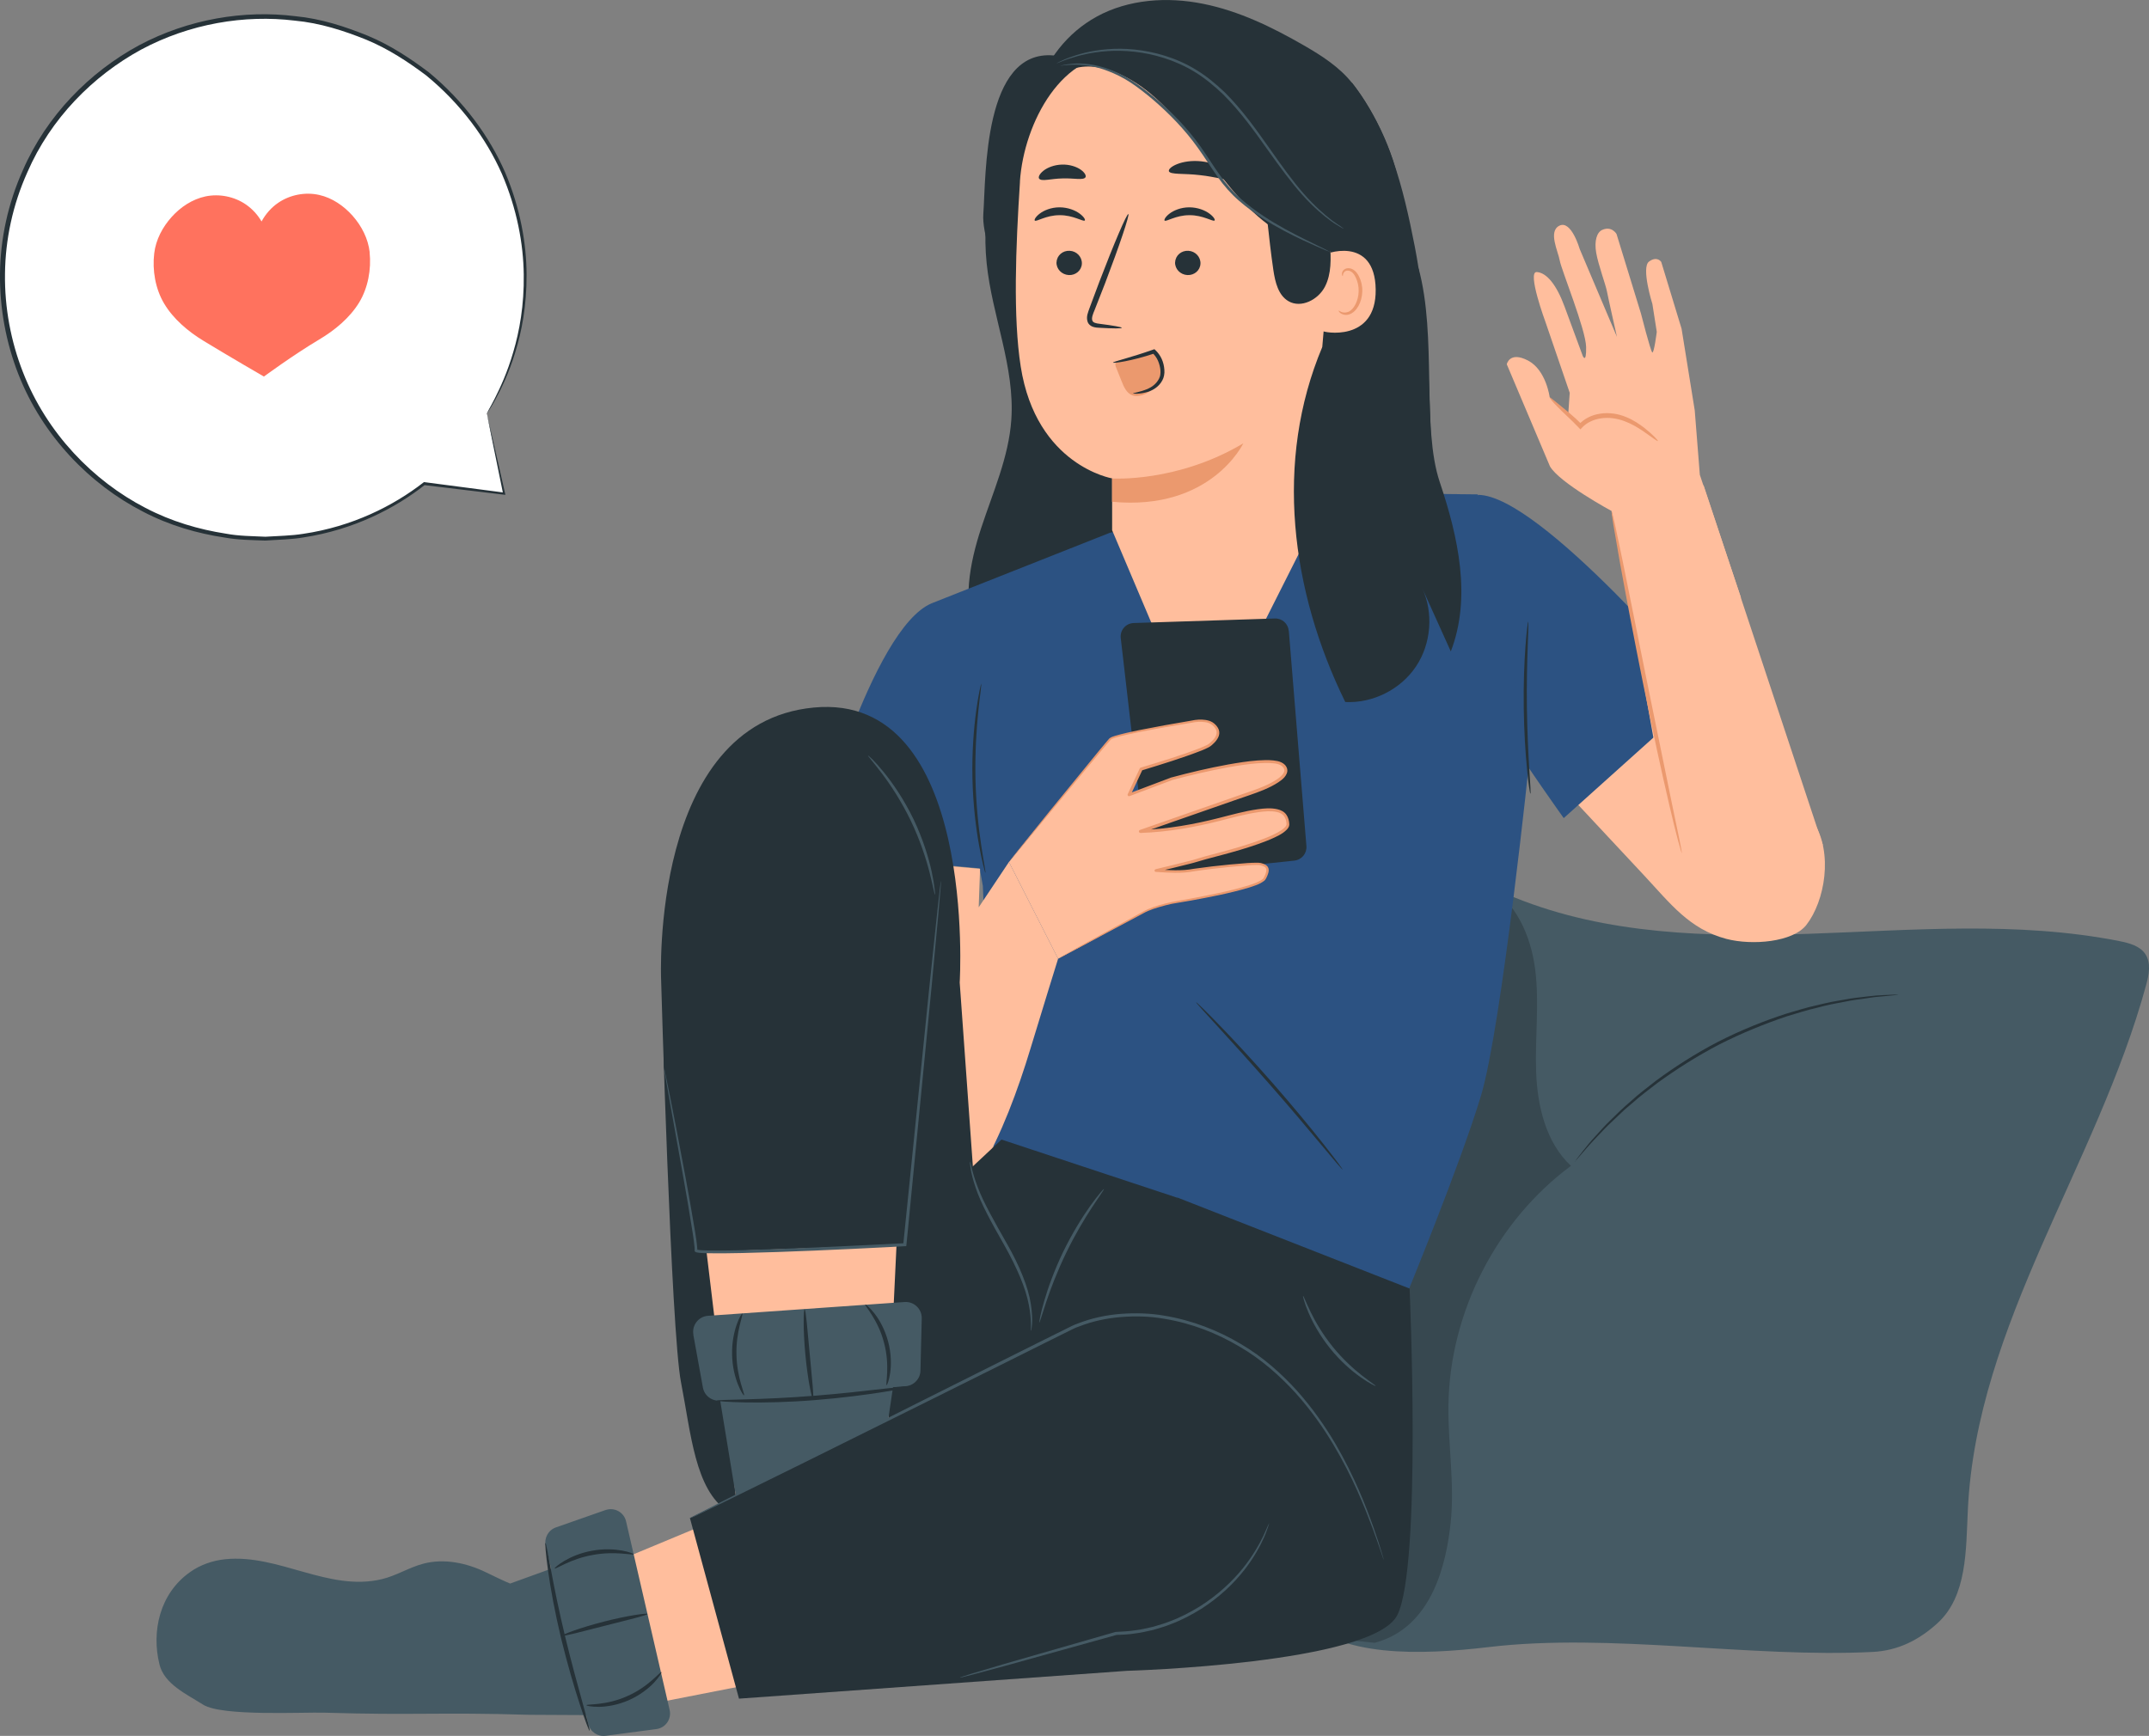 <svg width="151" height="122" viewBox="0 0 151 122" fill="none" xmlns="http://www.w3.org/2000/svg">
<rect x="0" y="0" width="151" height="122" fill="#808080" stroke="none"/>
<g clip-path="url(#clip0_368_4382)">
<path d="M34.206 29.071H34.2C36.252 25.731 37.258 21.696 36.795 17.489C35.682 7.416 26.606 0.147 16.517 1.258C6.428 2.369 -0.848 11.437 0.265 21.517C1.377 31.597 10.453 38.866 20.542 37.755C24.051 37.372 27.215 36.016 29.81 33.998L35.424 34.7L34.213 29.071H34.206Z" fill="white"/>
<path d="M34.206 29.071C34.206 29.071 34.239 29.183 34.292 29.421C34.352 29.679 34.431 30.03 34.537 30.486C34.756 31.459 35.08 32.867 35.49 34.68L35.51 34.779L35.404 34.766C33.849 34.581 31.955 34.349 29.791 34.091L29.863 34.071C27.738 35.745 24.832 37.233 21.337 37.769C20.469 37.921 19.556 37.927 18.636 37.993C17.709 37.954 16.762 37.954 15.802 37.782C13.889 37.497 11.916 36.935 10.056 35.963C6.342 34.058 2.992 30.665 1.278 26.266C0.43 24.084 -0.027 21.683 -0 19.229C0.026 16.782 0.563 14.288 1.602 11.973C3.27 8.124 6.302 5.061 9.758 3.189C13.24 1.331 17.172 0.689 20.761 1.139C22.568 1.311 24.269 1.873 25.852 2.515C27.44 3.176 28.837 4.109 30.122 5.074C32.611 7.125 34.405 9.618 35.497 12.125C36.563 14.645 36.993 17.132 37 19.295C37.013 21.464 36.656 23.323 36.199 24.778C35.755 26.24 35.219 27.311 34.842 28.019C34.65 28.376 34.491 28.641 34.378 28.813C34.266 28.991 34.206 29.077 34.2 29.077L34.206 29.071C34.206 29.071 34.206 29.071 34.2 29.077C34.2 29.077 34.246 28.978 34.345 28.793C34.444 28.614 34.597 28.343 34.776 27.986C35.133 27.272 35.643 26.2 36.066 24.738C36.497 23.29 36.834 21.445 36.801 19.295C36.775 17.152 36.331 14.698 35.265 12.218C34.173 9.751 32.392 7.303 29.936 5.293C28.672 4.347 27.295 3.434 25.726 2.786C24.163 2.158 22.495 1.615 20.714 1.45C17.192 1.02 13.333 1.655 9.917 3.487C6.527 5.332 3.555 8.335 1.92 12.112C0.9 14.381 0.377 16.821 0.351 19.229C0.318 21.636 0.768 23.998 1.609 26.147C3.29 30.466 6.567 33.807 10.215 35.692C12.042 36.651 13.982 37.213 15.862 37.504C16.802 37.682 17.742 37.676 18.649 37.722C19.556 37.663 20.456 37.656 21.31 37.517C24.759 37.008 27.639 35.553 29.751 33.912L29.784 33.886H29.824C31.988 34.17 33.882 34.422 35.431 34.62L35.352 34.706C34.987 32.907 34.696 31.512 34.504 30.546C34.411 30.076 34.339 29.712 34.286 29.448C34.239 29.197 34.213 29.064 34.213 29.064L34.206 29.071Z" fill="#263238"/>
<path d="M25.977 17.734C25.872 16.782 25.415 15.889 24.779 15.168C24.157 14.467 23.343 13.904 22.422 13.699C21.449 13.481 20.383 13.686 19.556 14.248C19.066 14.579 18.662 15.042 18.378 15.565C18.106 15.095 17.735 14.691 17.292 14.381C16.471 13.812 15.412 13.6 14.432 13.805C13.512 14.004 12.691 14.546 12.062 15.247C11.42 15.961 10.95 16.848 10.837 17.8C10.692 18.991 10.917 20.3 11.532 21.332C12.181 22.424 13.234 23.31 14.319 23.965C16.14 25.076 18.543 26.465 18.543 26.465C18.543 26.465 20.589 24.957 22.422 23.865C23.515 23.217 24.574 22.344 25.236 21.259C25.858 20.234 26.097 18.925 25.971 17.734H25.977Z" fill="#FF725E"/>
</g>
<g clip-path="url(#clip1_368_4382)">
<path d="M102.722 63.261C97.421 69.44 96.857 76.115 94.742 82.369C91.288 92.579 89.419 102.988 91.362 113.592C94.104 116.505 99.798 116.328 104.609 115.758C113.147 114.743 122.997 116.533 131.581 116.1C133.353 116.009 134.818 115.279 136.135 114.082C138.232 112.172 138.135 108.934 138.272 106.101C138.882 93.075 147.364 81.822 150.795 69.24C150.994 68.516 151.16 67.684 150.744 67.057C150.362 66.476 149.615 66.282 148.937 66.145C141.749 64.72 134.339 65.381 127.015 65.632C120.056 65.871 112.874 65.689 106.444 63.084C105.566 62.73 104.603 62.616 103.68 62.822C103.269 62.913 102.905 63.05 102.722 63.261Z" fill="#455A64"/>
<path d="M110.662 81.639C110.662 81.639 110.708 81.559 110.816 81.417C110.941 81.257 111.095 81.058 111.289 80.813C111.494 80.55 111.751 80.231 112.076 79.883C112.395 79.536 112.748 79.12 113.181 78.709C113.398 78.498 113.62 78.282 113.854 78.054C114.088 77.826 114.35 77.609 114.612 77.375C115.131 76.896 115.729 76.446 116.356 75.956C117.627 75.015 119.098 74.063 120.717 73.219C122.347 72.387 123.971 71.743 125.476 71.253C126.234 71.03 126.952 70.802 127.642 70.654C127.984 70.574 128.315 70.489 128.634 70.426C128.953 70.369 129.261 70.312 129.557 70.261C130.144 70.141 130.686 70.101 131.159 70.038C131.632 69.976 132.037 69.947 132.373 69.936C132.686 69.919 132.943 69.907 133.142 69.902C133.319 69.902 133.41 69.902 133.41 69.902C133.41 69.907 133.319 69.924 133.142 69.942C132.943 69.959 132.692 69.987 132.379 70.016C132.048 70.044 131.638 70.078 131.17 70.158C130.703 70.227 130.167 70.284 129.586 70.409C129.295 70.466 128.987 70.523 128.668 70.586C128.349 70.648 128.024 70.74 127.682 70.825C126.998 70.979 126.285 71.207 125.533 71.435C124.04 71.937 122.432 72.581 120.814 73.402C119.201 74.24 117.747 75.18 116.47 76.104C115.849 76.583 115.245 77.033 114.726 77.501C114.464 77.729 114.196 77.939 113.962 78.168C113.729 78.39 113.501 78.606 113.284 78.812C112.845 79.211 112.486 79.615 112.155 79.958C111.825 80.294 111.557 80.602 111.34 80.858C111.135 81.098 110.964 81.286 110.833 81.44C110.713 81.571 110.651 81.639 110.645 81.634L110.662 81.639Z" fill="#263238"/>
<g opacity="0.2">
<path d="M96.601 115.456C100.676 114.373 101.634 109.795 101.93 107.03C102.226 104.265 101.73 101.478 101.776 98.696C101.884 92.191 105.162 85.812 110.383 81.936C108.627 80.3 108.029 77.757 107.938 75.363C107.846 72.963 108.171 70.552 107.875 68.169C107.579 65.786 106.507 63.317 104.398 62.177L95.626 91.809L98.117 105.388L94.874 115.279L96.606 115.461L96.601 115.456Z" fill="black"/>
</g>
<path d="M104.404 49.613L115.53 61.533C117.365 63.5 118.699 65.295 121.298 65.985C123.122 66.464 125.983 66.213 126.924 65.005C128.218 63.346 128.833 59.948 127.42 57.753C126.001 55.564 116.043 45.81 116.043 45.81L104.404 49.607" fill="#FFBE9D"/>
<path d="M100.511 29.866C100.363 25.659 100.209 21.434 99.405 17.301C98.601 13.168 97.592 9.144 95.005 5.826L70.814 7.12C69.88 10.848 68.939 14.668 69.327 18.493C69.703 22.204 71.322 25.79 71.06 29.512C70.877 32.14 69.766 34.597 68.945 37.105C68.124 39.608 67.6 42.39 68.574 44.841C68.82 45.457 69.179 46.061 69.731 46.42C70.415 46.865 71.276 46.882 72.091 46.882C81.764 46.894 91.431 46.671 101.092 46.215C100.898 40.765 100.705 35.316 100.505 29.866H100.511Z" fill="#263238"/>
<path d="M119.81 48.575C119.81 48.575 108.251 34.78 103.857 34.78C103.857 34.78 101.075 39.671 100.984 42.339C100.893 45.007 109.876 57.497 109.876 57.497L119.81 48.575Z" fill="#2C5282"/>
<path d="M91.938 34.62L103.828 34.745L107.499 53.062C107.499 53.062 105.527 72.153 104.056 77.027C102.585 81.901 98.801 91.085 98.801 91.085L69.937 83.406L69.059 62.257L65.474 42.396L77.99 37.442L91.938 34.62Z" fill="#2C5282"/>
<path d="M57.152 59.948C57.152 59.213 61.244 44.14 65.474 42.396L68.74 47.441L70.233 61.157L57.152 59.948Z" fill="#2C5282"/>
<path d="M107.385 43.684C107.385 43.684 107.402 43.855 107.39 44.163C107.379 44.516 107.362 44.95 107.345 45.457C107.305 46.551 107.265 48.062 107.288 49.733C107.311 51.403 107.385 52.913 107.453 54.008C107.487 54.515 107.51 54.949 107.533 55.302C107.55 55.61 107.556 55.781 107.533 55.781C107.516 55.781 107.487 55.616 107.442 55.313C107.396 55.011 107.345 54.567 107.294 54.019C107.185 52.925 107.088 51.414 107.066 49.738C107.043 48.062 107.105 46.546 107.185 45.451C107.225 44.904 107.265 44.459 107.305 44.157C107.339 43.855 107.368 43.684 107.385 43.684Z" fill="#263238"/>
<path d="M68.951 48.051C68.951 48.051 68.951 48.239 68.905 48.575C68.859 48.912 68.802 49.396 68.74 49.995C68.614 51.198 68.506 52.862 68.54 54.704C68.58 56.545 68.762 58.204 68.945 59.401C69.036 60 69.11 60.484 69.173 60.815C69.23 61.145 69.253 61.334 69.241 61.339C69.224 61.339 69.173 61.163 69.093 60.832C69.007 60.501 68.905 60.022 68.797 59.424C68.58 58.232 68.369 56.562 68.329 54.704C68.289 52.851 68.426 51.175 68.591 49.972C68.671 49.373 68.757 48.889 68.825 48.553C68.894 48.222 68.939 48.04 68.956 48.04L68.951 48.051Z" fill="#263238"/>
<path d="M94.344 82.209C94.344 82.209 94.184 82.055 93.927 81.753C93.648 81.417 93.283 80.989 92.85 80.471C91.944 79.382 90.684 77.888 89.259 76.263C87.834 74.639 86.523 73.191 85.566 72.148C85.11 71.646 84.728 71.23 84.437 70.91C84.175 70.614 84.032 70.449 84.044 70.437C84.055 70.426 84.215 70.574 84.5 70.853C84.785 71.127 85.189 71.538 85.68 72.045C86.666 73.065 88 74.496 89.424 76.121C90.85 77.751 92.092 79.262 92.97 80.374C93.409 80.932 93.756 81.383 93.996 81.702C94.23 82.021 94.355 82.198 94.344 82.209Z" fill="#263238"/>
<path d="M96.823 16.281C96.971 21.457 94.771 26.662 90.958 30.162C90.086 27.631 89.208 25.1 88.336 22.563" fill="#263238"/>
<path d="M77.056 1.169C79.307 -0.063 82.026 -0.239 84.54 0.268C87.053 0.77 89.396 1.91 91.619 3.192C92.867 3.911 94.104 4.703 95.004 5.832C96.64 7.89 98.253 11.264 98.413 13.887C98.538 16.007 97.729 21.315 96.834 23.242C96.013 25.009 92.166 26.354 90.262 26.793L72.832 6.516C73.448 4.264 75.009 2.286 77.061 1.169H77.056Z" fill="#263238"/>
<path d="M74.052 3.899L78.23 3.152C75.944 8.591 75.329 21.035 74.018 26.787C72.479 24.553 68.899 17.746 69.093 15.038C69.287 12.33 69.087 3.437 74.052 3.899Z" fill="#263238"/>
<path d="M71.664 12.769C71.937 8.597 74.713 3.477 78.874 3.928L88.495 6.385C91.585 7.171 93.642 9.777 93.865 12.957C93.876 13.117 93.893 12.923 93.888 13.043L91.739 37.966L84.517 52.303L78.144 37.265C78.144 35.23 78.144 33.617 78.144 33.622C78.144 33.622 72.815 32.727 71.721 25.761C71.179 22.301 71.367 17.404 71.669 12.769H71.664Z" fill="#FFBE9D"/>
<path d="M74.234 18.43C74.217 18.903 74.599 19.302 75.095 19.331C75.585 19.359 76.001 19 76.018 18.527C76.035 18.054 75.653 17.649 75.163 17.626C74.673 17.598 74.257 17.957 74.24 18.43H74.234Z" fill="#263238"/>
<path d="M72.707 15.5C72.815 15.614 73.493 15.118 74.457 15.124C75.414 15.112 76.121 15.608 76.224 15.494C76.275 15.443 76.161 15.232 75.859 15.01C75.557 14.787 75.044 14.571 74.445 14.571C73.847 14.571 73.345 14.793 73.054 15.015C72.758 15.243 72.655 15.454 72.712 15.506L72.707 15.5Z" fill="#263238"/>
<path d="M82.567 18.43C82.55 18.903 82.932 19.302 83.428 19.331C83.918 19.359 84.334 19 84.352 18.527C84.369 18.054 83.987 17.649 83.496 17.626C83.006 17.598 82.59 17.957 82.573 18.43H82.567Z" fill="#263238"/>
<path d="M81.826 15.5C81.935 15.614 82.613 15.118 83.576 15.124C84.534 15.112 85.241 15.608 85.343 15.494C85.395 15.443 85.281 15.232 84.978 15.01C84.676 14.787 84.163 14.571 83.565 14.571C82.966 14.571 82.465 14.793 82.174 15.015C81.878 15.243 81.781 15.454 81.832 15.506L81.826 15.5Z" fill="#263238"/>
<path d="M78.828 23.042C78.828 22.985 78.236 22.882 77.266 22.757C77.021 22.729 76.788 22.683 76.748 22.512C76.691 22.335 76.793 22.073 76.913 21.788C77.147 21.195 77.386 20.574 77.643 19.924C78.657 17.267 79.387 15.084 79.284 15.044C79.176 15.004 78.27 17.125 77.255 19.781C77.01 20.437 76.776 21.058 76.554 21.657C76.463 21.936 76.298 22.25 76.423 22.62C76.486 22.803 76.668 22.939 76.828 22.979C76.987 23.025 77.124 23.031 77.244 23.036C78.218 23.093 78.823 23.099 78.823 23.036L78.828 23.042Z" fill="#263238"/>
<path d="M87.367 31.148C87.367 31.148 85.104 35.931 78.139 35.264V33.628C78.139 33.628 82.721 33.93 87.367 31.154V31.148Z" fill="#EB996E"/>
<path d="M82.129 12.028C82.22 12.291 83.183 12.171 84.306 12.308C85.435 12.422 86.341 12.758 86.495 12.519C86.563 12.405 86.404 12.16 86.039 11.909C85.674 11.658 85.093 11.413 84.42 11.339C83.742 11.265 83.126 11.367 82.716 11.533C82.3 11.698 82.094 11.903 82.134 12.028H82.129Z" fill="#263238"/>
<path d="M73.02 12.559C73.191 12.775 73.852 12.553 74.645 12.541C75.443 12.507 76.115 12.69 76.269 12.462C76.338 12.353 76.229 12.131 75.939 11.926C75.648 11.72 75.163 11.55 74.616 11.567C74.069 11.584 73.596 11.777 73.317 12C73.037 12.222 72.94 12.45 73.014 12.553L73.02 12.559Z" fill="#263238"/>
<path d="M73.556 6.413C73.984 5.364 75.129 4.737 76.258 4.68C77.386 4.623 78.486 5.051 79.467 5.615C83.611 8.009 85.742 13.796 89.835 16.275C90.844 16.885 92.155 16.327 93.01 17.136C93.865 17.946 94.423 19.234 93.95 20.311C94.503 19.559 95.056 18.789 95.369 17.906C95.683 17.028 95.723 16.002 95.255 15.192C94.902 14.576 94.275 14.109 94.104 13.419C93.95 12.815 94.189 12.182 94.167 11.561C94.138 10.928 93.842 10.341 93.528 9.788C91.927 6.949 89.715 4.384 86.876 2.788C85.018 1.744 82.898 1.134 80.772 1.208C78.646 1.283 76.52 2.064 74.964 3.517C74.046 4.372 73.083 5.256 73.562 6.413" fill="#263238"/>
<path d="M92.913 18.003C92.987 17.803 96.618 16.492 96.663 20.351C96.709 24.102 92.93 23.361 92.918 23.253C92.913 23.145 92.913 18.003 92.913 18.003Z" fill="#FFBE9D"/>
<path d="M94.064 21.822C94.064 21.822 94.132 21.868 94.241 21.919C94.349 21.965 94.531 21.999 94.731 21.919C95.124 21.771 95.455 21.138 95.466 20.46C95.472 20.118 95.398 19.793 95.272 19.525C95.153 19.251 94.976 19.063 94.776 19.029C94.577 18.983 94.44 19.103 94.395 19.211C94.343 19.314 94.372 19.394 94.349 19.399C94.338 19.411 94.269 19.337 94.298 19.183C94.315 19.109 94.355 19.017 94.44 18.949C94.531 18.875 94.662 18.835 94.799 18.852C95.09 18.869 95.352 19.131 95.489 19.428C95.643 19.724 95.734 20.089 95.723 20.471C95.706 21.229 95.324 21.936 94.788 22.102C94.526 22.176 94.303 22.096 94.189 22.01C94.07 21.919 94.053 21.834 94.064 21.828V21.822Z" fill="#EB996E"/>
<path d="M94.4 16.076C94.4 16.076 94.32 16.036 94.172 15.95C94.03 15.859 93.808 15.74 93.545 15.552C93.021 15.175 92.297 14.571 91.522 13.71C90.747 12.849 89.932 11.738 89.048 10.495C88.165 9.252 87.196 7.884 85.953 6.641C85.32 6.037 84.659 5.49 83.958 5.062C83.257 4.629 82.522 4.31 81.804 4.082C80.362 3.62 78.977 3.517 77.831 3.591C76.685 3.666 75.779 3.905 75.169 4.11C74.861 4.201 74.633 4.31 74.474 4.367C74.314 4.429 74.228 4.458 74.228 4.452C74.228 4.452 74.303 4.407 74.457 4.333C74.61 4.264 74.838 4.15 75.141 4.042C75.745 3.814 76.657 3.552 77.814 3.46C78.965 3.363 80.373 3.46 81.844 3.916C82.579 4.144 83.326 4.464 84.038 4.903C84.756 5.336 85.429 5.889 86.067 6.499C87.321 7.753 88.29 9.138 89.168 10.381C90.046 11.629 90.844 12.747 91.602 13.608C92.36 14.474 93.067 15.084 93.574 15.477C93.83 15.671 94.047 15.802 94.184 15.899C94.32 15.996 94.395 16.047 94.395 16.053L94.4 16.076Z" fill="#455A64"/>
<path d="M93.46 17.136C93.517 18.162 93.568 19.24 93.095 20.152C92.622 21.064 91.431 21.68 90.542 21.172C89.818 20.756 89.601 19.827 89.476 19C89.122 16.612 88.957 14.2 88.581 11.812L93.466 17.136H93.46Z" fill="#263238"/>
<path d="M81.188 24.866C81.547 25.34 81.661 25.989 81.479 26.559C81.296 27.124 80.829 27.591 80.259 27.768C80.031 27.836 79.78 27.865 79.558 27.779C79.165 27.631 78.971 27.204 78.817 26.81C78.686 26.485 78.561 26.16 78.429 25.841C78.384 25.733 78.344 25.608 78.395 25.505C78.452 25.391 78.589 25.351 78.709 25.322C79.512 25.129 80.31 24.935 81.114 24.741" fill="#EB996E"/>
<path d="M79.615 27.66C79.615 27.66 80.043 27.734 80.709 27.523C81.034 27.409 81.433 27.175 81.667 26.742C81.787 26.537 81.838 26.246 81.815 25.995C81.798 25.738 81.741 25.476 81.627 25.225C81.519 24.986 81.359 24.769 81.177 24.598L81.114 24.541L81.034 24.57C79.444 25.134 78.196 25.419 78.207 25.482C78.219 25.55 79.501 25.379 81.125 24.838L80.983 24.809C81.137 24.957 81.274 25.14 81.365 25.351C81.547 25.778 81.621 26.28 81.433 26.622C81.251 26.981 80.926 27.209 80.635 27.335C80.037 27.58 79.609 27.608 79.615 27.66Z" fill="#263238"/>
<path d="M74.479 4.629C74.479 4.629 74.81 4.566 75.409 4.549C76.007 4.532 76.891 4.612 77.888 5.005C78.384 5.199 78.92 5.456 79.444 5.803C79.968 6.151 80.504 6.567 81.046 7.029C82.123 7.958 83.234 9.075 84.186 10.415C84.665 11.082 85.087 11.772 85.543 12.41C85.993 13.049 86.5 13.625 87.048 14.098C88.136 15.044 89.259 15.705 90.217 16.218C91.174 16.726 91.978 17.079 92.531 17.324C92.793 17.438 93.004 17.524 93.169 17.598C93.317 17.661 93.397 17.683 93.397 17.678C93.397 17.672 93.329 17.632 93.186 17.558C93.021 17.478 92.816 17.376 92.559 17.25C92.018 16.982 91.226 16.606 90.279 16.087C89.339 15.563 88.233 14.896 87.167 13.955C86.637 13.488 86.147 12.923 85.702 12.291C85.252 11.664 84.83 10.974 84.352 10.295C83.388 8.939 82.26 7.816 81.165 6.886C80.612 6.425 80.071 6.009 79.529 5.661C78.988 5.313 78.447 5.057 77.933 4.868C76.908 4.486 76.001 4.429 75.397 4.475C75.095 4.498 74.861 4.538 74.702 4.572C74.548 4.606 74.468 4.629 74.468 4.64L74.479 4.629Z" fill="#455A64"/>
<path d="M90.559 44.334L91.796 59.464C91.836 59.977 91.465 60.427 90.952 60.484L81.622 61.476C81.103 61.533 80.641 61.157 80.579 60.644L78.749 44.842C78.686 44.288 79.108 43.804 79.661 43.787L89.579 43.468C90.086 43.45 90.513 43.832 90.553 44.34L90.559 44.334Z" fill="#263238"/>
<path d="M83.725 50.73C83.725 50.73 78.344 51.602 78.008 51.944C77.666 52.286 70.894 60.587 70.894 60.587L74.348 67.382C74.348 67.382 79.786 64.44 80.407 64.098C81.029 63.756 82.334 63.477 82.334 63.477C82.334 63.477 88.45 62.514 88.843 61.778C89.242 61.043 89.014 60.872 88.558 60.758C88.108 60.644 84.449 61.06 83.633 61.214C82.818 61.362 81.2 61.214 81.2 61.214C81.2 61.214 83.742 60.621 84.312 60.421C84.887 60.222 90.576 58.951 90.485 57.93C90.394 56.91 89.687 56.539 86.124 57.503C82.562 58.466 80.122 58.466 80.122 58.466L87.994 55.718C87.994 55.718 91.163 54.698 90.143 53.791C89.122 52.885 82.328 54.755 82.328 54.755L79.33 55.889L80.179 54.077C80.179 54.077 84.449 52.811 84.996 52.383C85.674 51.853 85.771 51.369 85.258 50.93C84.751 50.491 83.725 50.736 83.725 50.736V50.73Z" fill="#FFBE9D"/>
<path d="M58.982 60.199L68.865 61.06L68.768 63.768L70.894 60.581L74.349 67.376C74.349 67.376 73.094 71.412 72.422 73.647C70.621 79.621 67.685 86.308 64.077 85.972C59.751 85.567 56.588 80.436 56.656 77.113C56.719 74.091 58.982 60.199 58.982 60.199Z" fill="#FFBE9D"/>
<path d="M70.894 60.581C70.894 60.581 70.951 60.495 71.077 60.341C71.208 60.176 71.39 59.948 71.63 59.646C72.126 59.036 72.844 58.141 73.767 56.995C74.702 55.849 75.842 54.453 77.164 52.834C77.329 52.634 77.5 52.429 77.677 52.218C77.763 52.115 77.854 52.013 77.945 51.904C78.07 51.796 78.219 51.762 78.35 51.716C78.891 51.557 79.456 51.437 80.031 51.317C81.194 51.084 82.425 50.861 83.719 50.645H83.713C84.038 50.576 84.369 50.548 84.711 50.599C84.882 50.627 85.053 50.673 85.207 50.77C85.361 50.873 85.486 50.998 85.583 51.163C85.68 51.329 85.703 51.54 85.64 51.722C85.577 51.904 85.463 52.053 85.343 52.184C85.212 52.315 85.093 52.435 84.916 52.526C84.756 52.611 84.591 52.68 84.426 52.748C83.098 53.267 81.684 53.7 80.214 54.151L80.276 54.099C80.014 54.658 79.723 55.279 79.427 55.912L79.302 55.775C80.242 55.422 81.262 55.034 82.3 54.641H82.311C83.599 54.293 84.922 53.98 86.295 53.729C86.979 53.609 87.675 53.495 88.387 53.444C88.746 53.421 89.105 53.404 89.47 53.444C89.653 53.466 89.841 53.489 90.023 53.575C90.211 53.66 90.376 53.803 90.439 54.025C90.502 54.259 90.376 54.475 90.257 54.618C90.126 54.766 89.977 54.88 89.818 54.983C89.504 55.188 89.174 55.353 88.832 55.496C88.148 55.787 87.441 55.998 86.74 56.248C85.338 56.739 83.913 57.235 82.476 57.736C81.701 58.01 80.926 58.278 80.162 58.546L80.128 58.335C82.032 58.272 83.901 57.936 85.685 57.48C86.58 57.252 87.469 57.001 88.376 56.875C88.826 56.813 89.293 56.767 89.761 56.875C89.989 56.927 90.234 57.041 90.382 57.252C90.53 57.463 90.582 57.696 90.593 57.941C90.593 58.101 90.502 58.209 90.422 58.301C90.337 58.392 90.245 58.46 90.154 58.529C89.966 58.66 89.766 58.762 89.567 58.854C89.168 59.042 88.758 59.196 88.353 59.338C87.538 59.623 86.723 59.857 85.913 60.074C85.509 60.182 85.11 60.284 84.716 60.393C84.329 60.495 83.936 60.632 83.542 60.723C82.761 60.923 81.992 61.105 81.234 61.282L81.222 61.094C82.129 61.162 83.024 61.225 83.879 61.06C84.751 60.934 85.6 60.837 86.432 60.758C86.848 60.718 87.259 60.684 87.669 60.655C87.874 60.644 88.074 60.632 88.279 60.632C88.382 60.632 88.484 60.632 88.598 60.655C88.695 60.684 88.798 60.712 88.894 60.763C88.991 60.809 89.094 60.906 89.128 61.026C89.162 61.145 89.145 61.259 89.117 61.356C89.088 61.459 89.048 61.55 89.008 61.641L88.94 61.772C88.917 61.812 88.872 61.875 88.832 61.903C88.496 62.16 88.125 62.257 87.772 62.377C86.335 62.804 84.962 63.055 83.696 63.289C83.377 63.346 83.069 63.397 82.761 63.448C82.454 63.494 82.169 63.551 81.878 63.631C81.308 63.785 80.766 63.939 80.311 64.201C78.43 65.21 76.948 66.002 75.927 66.544C75.426 66.806 75.038 67.011 74.77 67.154C74.645 67.216 74.542 67.268 74.474 67.308C74.405 67.342 74.371 67.359 74.371 67.353C74.371 67.353 74.4 67.331 74.468 67.291C74.542 67.251 74.633 67.194 74.759 67.125C75.027 66.977 75.409 66.766 75.904 66.487C76.919 65.928 78.39 65.124 80.259 64.098C81.211 63.568 82.414 63.368 83.673 63.152C84.939 62.912 86.312 62.656 87.726 62.228C88.068 62.114 88.45 61.995 88.724 61.784C88.763 61.755 88.769 61.732 88.798 61.693L88.86 61.567C88.9 61.482 88.934 61.396 88.957 61.311C89.008 61.134 88.98 60.974 88.82 60.9C88.746 60.86 88.655 60.832 88.558 60.809C88.478 60.797 88.376 60.792 88.279 60.792C88.079 60.792 87.88 60.803 87.68 60.82C87.276 60.849 86.865 60.883 86.455 60.923C85.628 61.008 84.773 61.105 83.913 61.231C83.041 61.402 82.123 61.339 81.211 61.276C81.16 61.276 81.12 61.225 81.126 61.174C81.126 61.134 81.16 61.1 81.2 61.088C81.952 60.911 82.722 60.723 83.502 60.524C83.896 60.433 84.272 60.296 84.671 60.188C85.064 60.079 85.469 59.977 85.868 59.868C86.671 59.652 87.481 59.418 88.29 59.133C88.695 58.99 89.1 58.842 89.487 58.654C89.681 58.563 89.869 58.46 90.046 58.34C90.205 58.227 90.399 58.073 90.399 57.924C90.394 57.736 90.342 57.514 90.228 57.366C90.12 57.206 89.932 57.115 89.727 57.069C89.316 56.978 88.866 57.018 88.421 57.081C87.532 57.206 86.654 57.451 85.754 57.679C83.953 58.135 82.083 58.477 80.139 58.54C80.077 58.54 80.031 58.494 80.025 58.437C80.025 58.386 80.054 58.346 80.1 58.329C80.863 58.061 81.638 57.793 82.414 57.52C83.85 57.018 85.275 56.522 86.677 56.032C87.378 55.775 88.085 55.564 88.752 55.285C89.082 55.142 89.407 54.983 89.704 54.789C89.852 54.692 89.989 54.584 90.097 54.458C90.205 54.333 90.274 54.19 90.234 54.065C90.148 53.78 89.789 53.666 89.447 53.643C89.105 53.609 88.752 53.62 88.399 53.643C87.698 53.694 87.008 53.803 86.324 53.922C84.962 54.168 83.639 54.481 82.357 54.823H82.368C81.325 55.211 80.305 55.599 79.364 55.952C79.313 55.969 79.256 55.946 79.239 55.895C79.228 55.866 79.233 55.844 79.239 55.815C79.535 55.188 79.826 54.567 80.088 54.002C80.1 53.974 80.122 53.957 80.151 53.951C81.616 53.506 83.035 53.079 84.346 52.566C84.511 52.497 84.671 52.429 84.819 52.355C84.956 52.281 85.087 52.161 85.201 52.047C85.435 51.819 85.583 51.494 85.418 51.232C85.269 50.958 84.984 50.787 84.671 50.753C84.363 50.707 84.038 50.73 83.736 50.793C82.442 51.004 81.211 51.22 80.054 51.448C79.478 51.568 78.914 51.682 78.384 51.836C78.253 51.882 78.122 51.916 78.042 51.99C77.951 52.093 77.865 52.195 77.78 52.292C77.609 52.497 77.438 52.703 77.267 52.902C75.933 54.51 74.782 55.895 73.841 57.035C72.906 58.164 72.171 59.047 71.669 59.657C71.424 59.954 71.231 60.176 71.1 60.336C70.968 60.49 70.9 60.564 70.9 60.564L70.894 60.581Z" fill="#EB996E"/>
<path d="M53.72 105.405L36.758 112.468L43.421 120.204L57.921 117.365L53.72 105.405Z" fill="#FFBE9D"/>
<path d="M99.046 90.572C99.046 90.572 99.906 110.074 98.185 113.506C96.469 116.938 79.176 117.428 79.176 117.428L51.925 119.383L48.477 106.688C48.477 106.688 68.13 97.059 69.988 95.954C71.846 94.848 76.241 92.892 76.241 92.892L82.733 84.165L99.046 90.561V90.572Z" fill="#263238"/>
<path d="M67.434 117.907C67.434 117.907 67.503 117.873 67.645 117.827C67.811 117.776 68.016 117.713 68.267 117.628C68.837 117.457 69.623 117.223 70.586 116.938C72.581 116.362 75.317 115.575 78.389 114.692H78.401H78.418C78.84 114.663 79.284 114.658 79.735 114.583C80.168 114.538 80.584 114.424 81 114.338C81.405 114.213 81.815 114.11 82.191 113.951C82.966 113.671 83.668 113.289 84.312 112.896C85.588 112.087 86.592 111.134 87.31 110.245C88.034 109.35 88.484 108.535 88.763 107.959C88.906 107.668 88.991 107.435 89.065 107.281C89.134 107.127 89.174 107.047 89.179 107.047C89.185 107.047 89.162 107.133 89.105 107.298C89.043 107.458 88.974 107.697 88.843 107.993C88.581 108.586 88.148 109.424 87.43 110.342C86.717 111.254 85.714 112.235 84.414 113.067C83.759 113.472 83.046 113.859 82.26 114.15C81.872 114.315 81.456 114.418 81.046 114.549C80.624 114.64 80.196 114.754 79.752 114.8C79.296 114.88 78.84 114.886 78.412 114.908H78.441C75.363 115.763 72.621 116.527 70.621 117.08C69.652 117.343 68.859 117.553 68.284 117.707C68.027 117.77 67.816 117.827 67.651 117.867C67.508 117.901 67.429 117.918 67.429 117.907H67.434Z" fill="#455A64"/>
<path d="M69.401 96.535L67.434 69.052C67.434 69.052 68.7 48.632 57.18 49.727C45.655 50.821 46.453 68.853 46.453 68.853C46.453 68.853 47.149 93.559 47.85 97.145C48.551 100.731 48.83 104.704 51.127 106.203L61.592 104.915L69.401 96.535Z" fill="#263238"/>
<path d="M63.575 55.108L66.118 61.909L63.575 87.482C63.575 87.482 48.745 88.28 48.893 87.881C49.047 87.482 46.647 75.032 46.647 75.032C46.647 75.032 46.254 58.597 50.734 55.604C55.214 52.617 63.57 55.108 63.57 55.108H63.575Z" fill="#263238"/>
<path d="M62.994 87.511L62.413 99.739L51.697 105.086L49.645 87.978L63 87.505L62.994 87.511Z" fill="#FFBE9D"/>
<path d="M82.733 84.182L70.37 80.089L64.077 85.972L68.078 97.96L77.905 94.055L82.733 84.182Z" fill="#263238"/>
<path d="M48.477 106.699C48.477 106.699 48.522 106.671 48.613 106.619C48.716 106.568 48.853 106.494 49.024 106.403C49.394 106.209 49.924 105.941 50.603 105.593C51.988 104.892 53.977 103.889 56.428 102.646C58.896 101.409 61.826 99.938 65.08 98.302C66.71 97.487 68.42 96.632 70.193 95.743C71.082 95.298 71.983 94.847 72.9 94.391C73.356 94.163 73.818 93.93 74.285 93.702C74.519 93.588 74.753 93.468 74.987 93.354C75.22 93.24 75.448 93.115 75.705 93.029C76.697 92.636 77.734 92.419 78.766 92.339C79.797 92.265 80.823 92.294 81.804 92.465C83.776 92.79 85.6 93.514 87.173 94.448C88.757 95.378 90.069 96.563 91.157 97.766C92.24 98.986 93.101 100.235 93.808 101.426C95.204 103.815 95.996 105.918 96.515 107.366C96.772 108.096 96.954 108.666 97.068 109.054C97.125 109.242 97.165 109.384 97.199 109.498C97.228 109.601 97.239 109.652 97.239 109.652C97.239 109.652 97.216 109.601 97.182 109.504C97.142 109.396 97.096 109.253 97.034 109.065C96.903 108.683 96.709 108.113 96.441 107.395C95.899 105.958 95.084 103.866 93.677 101.506C92.97 100.326 92.103 99.089 91.026 97.892C89.937 96.706 88.644 95.537 87.076 94.631C85.52 93.707 83.725 92.995 81.781 92.681C80.812 92.51 79.803 92.482 78.794 92.561C77.785 92.641 76.765 92.852 75.802 93.234C75.557 93.308 75.323 93.439 75.089 93.553C74.856 93.668 74.622 93.787 74.388 93.901C73.926 94.135 73.465 94.363 73.003 94.591C72.085 95.047 71.185 95.497 70.296 95.942C68.523 96.826 66.807 97.675 65.177 98.49C61.917 100.109 58.976 101.563 56.502 102.794C54.04 104.008 52.039 104.989 50.648 105.679C49.964 106.009 49.428 106.272 49.052 106.454C48.876 106.534 48.739 106.602 48.636 106.648C48.539 106.694 48.494 106.711 48.488 106.711L48.477 106.699Z" fill="#455A64"/>
<path d="M72.45 93.531C72.405 93.531 72.513 92.807 72.285 91.678C72.074 90.544 71.447 89.073 70.581 87.539C69.709 86.006 68.922 84.592 68.557 83.48C68.369 82.927 68.255 82.466 68.204 82.147C68.153 81.827 68.141 81.645 68.158 81.645C68.198 81.639 68.284 82.357 68.7 83.429C69.099 84.512 69.897 85.897 70.769 87.437C71.647 88.976 72.262 90.492 72.433 91.655C72.524 92.231 72.541 92.71 72.519 93.035C72.496 93.36 72.462 93.536 72.45 93.536V93.531Z" fill="#455A64"/>
<path d="M46.647 75.032C46.647 75.032 46.664 75.078 46.687 75.163C46.71 75.266 46.738 75.397 46.772 75.556C46.846 75.921 46.949 76.429 47.086 77.084C47.348 78.412 47.724 80.334 48.163 82.711C48.38 83.902 48.619 85.202 48.847 86.61C48.898 86.963 48.961 87.317 48.99 87.693C48.99 87.75 49.001 87.779 48.99 87.853V87.904C48.99 87.904 48.995 87.887 48.99 87.859C48.972 87.824 48.972 87.836 48.972 87.83C48.95 87.819 48.99 87.83 48.995 87.83C49.075 87.847 49.166 87.853 49.258 87.864C49.44 87.876 49.628 87.881 49.816 87.887C50.569 87.898 51.349 87.881 52.147 87.864C55.339 87.779 58.856 87.608 62.538 87.425C62.892 87.408 63.245 87.391 63.57 87.374L63.467 87.471C64.185 80.362 64.835 73.977 65.303 69.348C65.548 67.051 65.742 65.193 65.878 63.893C65.952 63.26 66.004 62.764 66.044 62.416C66.066 62.257 66.078 62.131 66.095 62.034C66.106 61.949 66.118 61.903 66.118 61.903C66.118 61.903 66.118 61.949 66.118 62.034C66.112 62.131 66.101 62.263 66.089 62.422C66.061 62.776 66.015 63.272 65.964 63.904C65.844 65.204 65.667 67.068 65.457 69.365C65.006 73.994 64.385 80.385 63.69 87.494L63.678 87.585H63.581C63.256 87.608 62.903 87.625 62.55 87.642C58.862 87.83 55.351 87.99 52.153 88.064C51.355 88.081 50.574 88.092 49.81 88.081C49.622 88.081 49.428 88.069 49.24 88.058C49.144 88.052 49.052 88.041 48.95 88.018C48.916 88.007 48.904 88.018 48.847 87.972C48.836 87.961 48.824 87.967 48.807 87.921C48.801 87.904 48.801 87.881 48.807 87.864C48.813 87.841 48.87 87.864 48.807 87.841V87.824C48.807 87.824 48.807 87.745 48.807 87.71C48.779 87.351 48.722 86.992 48.67 86.644C48.454 85.242 48.226 83.936 48.015 82.745C47.593 80.374 47.245 78.452 47.006 77.107C46.892 76.451 46.801 75.938 46.738 75.573C46.71 75.408 46.687 75.277 46.675 75.174C46.664 75.083 46.658 75.038 46.658 75.038L46.647 75.032Z" fill="#455A64"/>
<path d="M60.988 53.09C60.988 53.09 61.113 53.187 61.313 53.381C61.512 53.58 61.78 53.883 62.099 54.27C62.732 55.045 63.524 56.197 64.191 57.577C64.852 58.962 65.257 60.296 65.468 61.276C65.57 61.767 65.639 62.166 65.667 62.445C65.701 62.724 65.713 62.878 65.696 62.878C65.662 62.878 65.559 62.274 65.314 61.31C65.069 60.347 64.647 59.036 63.992 57.673C63.336 56.311 62.572 55.159 61.974 54.367C61.375 53.575 60.959 53.119 60.988 53.09Z" fill="#455A64"/>
<path d="M73.026 92.955C73.026 92.955 73.032 92.807 73.089 92.545C73.14 92.282 73.237 91.906 73.368 91.45C73.63 90.532 74.075 89.29 74.707 87.973C75.346 86.662 76.047 85.538 76.6 84.763C76.879 84.376 77.113 84.068 77.284 83.868C77.455 83.663 77.557 83.555 77.569 83.566C77.597 83.589 77.249 84.062 76.731 84.854C76.212 85.647 75.534 86.77 74.907 88.07C74.28 89.369 73.818 90.595 73.516 91.496C73.214 92.396 73.06 92.961 73.026 92.955Z" fill="#455A64"/>
<path d="M91.562 91.085C91.596 91.074 91.756 91.513 92.081 92.185C92.405 92.858 92.918 93.753 93.631 94.637C94.343 95.52 95.113 96.216 95.7 96.672C96.287 97.134 96.68 97.379 96.663 97.407C96.657 97.419 96.549 97.373 96.361 97.27C96.173 97.174 95.916 97.008 95.603 96.791C94.982 96.358 94.184 95.668 93.46 94.768C92.736 93.867 92.229 92.938 91.938 92.242C91.79 91.895 91.687 91.604 91.63 91.404C91.573 91.199 91.545 91.085 91.562 91.085Z" fill="#455A64"/>
<path d="M37.174 120.518C30.796 120.324 29.194 120.563 22.816 120.37C21.26 120.324 15.6 120.638 14.283 119.811C13.081 119.053 11.547 118.357 11.205 116.978C10.63 114.652 11.222 112.001 13.343 110.496C14.072 109.977 14.939 109.675 15.828 109.584C19.584 109.202 23.084 111.881 26.828 110.986C27.837 110.747 28.744 110.16 29.747 109.897C31.217 109.51 32.802 109.846 34.164 110.513C35.532 111.18 35.846 111.294 35.846 111.294L42.492 108.888L44.829 120.558L37.168 120.518H37.174Z" fill="#455A64"/>
<path d="M42.554 106.124L39.06 107.349C38.525 107.537 38.217 108.096 38.348 108.649L41.335 121.156C41.466 121.709 41.996 122.068 42.554 121.994L46.123 121.521C46.767 121.436 47.2 120.814 47.052 120.176L43.991 106.922C43.843 106.278 43.17 105.913 42.549 106.129L42.554 106.124Z" fill="#455A64"/>
<path d="M41.426 121.641C41.386 121.652 41.118 120.939 40.736 119.771C40.354 118.602 39.87 116.972 39.425 115.142C38.986 113.312 38.684 111.636 38.513 110.416C38.428 109.806 38.371 109.31 38.342 108.968C38.314 108.626 38.308 108.432 38.325 108.432C38.371 108.426 38.496 109.173 38.724 110.382C38.946 111.59 39.283 113.249 39.721 115.068C40.16 116.886 40.616 118.522 40.941 119.702C41.272 120.888 41.471 121.618 41.426 121.635V121.641Z" fill="#263238"/>
<path d="M38.975 110.234C38.918 110.188 39.972 109.27 41.614 108.985C43.255 108.683 44.561 109.173 44.521 109.236C44.504 109.327 43.221 108.991 41.665 109.282C40.103 109.55 39.02 110.314 38.975 110.234Z" fill="#263238"/>
<path d="M39.494 114.965C39.471 114.885 40.77 114.395 42.435 113.968C44.099 113.54 45.479 113.352 45.496 113.432C45.513 113.517 44.162 113.836 42.509 114.258C40.856 114.68 39.517 115.039 39.494 114.96V114.965Z" fill="#263238"/>
<path d="M41.204 119.845C41.204 119.748 42.577 119.885 44.071 119.207C45.575 118.557 46.402 117.451 46.476 117.519C46.505 117.542 46.339 117.844 45.963 118.249C45.587 118.654 44.971 119.138 44.196 119.486C43.415 119.828 42.646 119.953 42.093 119.959C41.54 119.965 41.204 119.879 41.209 119.845H41.204Z" fill="#263238"/>
<path d="M62.994 95.845L62.413 99.745L51.697 105.092L50.363 96.968L62.994 95.845Z" fill="#455A64"/>
<path d="M48.716 93.805L49.389 97.516C49.491 98.086 50.01 98.479 50.586 98.439L63.638 97.424C64.214 97.379 64.664 96.906 64.676 96.33L64.767 92.659C64.784 91.997 64.225 91.462 63.564 91.507L49.748 92.476C49.081 92.522 48.602 93.143 48.722 93.799L48.716 93.805Z" fill="#455A64"/>
<path d="M64.14 97.419C64.145 97.459 63.387 97.618 62.151 97.818C60.914 98.017 59.198 98.245 57.288 98.399C55.379 98.553 53.646 98.587 52.392 98.564C51.765 98.553 51.258 98.53 50.91 98.507C50.563 98.485 50.369 98.456 50.369 98.439C50.369 98.393 51.144 98.382 52.392 98.348C53.641 98.314 55.368 98.245 57.266 98.091C59.164 97.937 60.879 97.743 62.122 97.601C63.365 97.459 64.134 97.373 64.14 97.419Z" fill="#263238"/>
<path d="M52.279 98.063C52.221 98.114 51.469 96.905 51.441 95.207C51.395 93.508 52.096 92.271 52.159 92.322C52.25 92.356 51.703 93.588 51.748 95.201C51.771 96.814 52.364 98.023 52.279 98.063Z" fill="#263238"/>
<path d="M57.117 98.296C57.038 98.308 56.747 96.917 56.587 95.178C56.422 93.434 56.456 92.014 56.536 92.014C56.622 92.014 56.73 93.417 56.895 95.15C57.055 96.883 57.209 98.285 57.117 98.296Z" fill="#263238"/>
<path d="M62.299 97.356C62.202 97.345 62.555 95.982 62.116 94.369C61.706 92.75 60.725 91.741 60.8 91.684C60.822 91.661 61.102 91.872 61.449 92.317C61.797 92.761 62.185 93.451 62.407 94.295C62.629 95.133 62.629 95.931 62.55 96.484C62.47 97.042 62.327 97.367 62.293 97.356H62.299Z" fill="#263238"/>
<path d="M99.673 18.846C100.984 23.635 99.872 30.037 101.166 33.885C102.46 37.733 103.406 41.997 101.941 45.782C101.269 44.294 100.596 42.8 99.924 41.313C100.739 43.068 100.568 45.246 99.49 46.848C98.413 48.456 96.458 49.436 94.526 49.339C90.69 41.518 89.533 32.408 92.913 24.382L95.609 26.274L97.957 25.265L99.679 18.841L99.673 18.846Z" fill="#263238"/>
<path d="M119.44 33.383L119.081 28.84L118.157 23.105L116.727 18.407C116.727 18.407 116.436 17.963 115.866 18.385C115.302 18.806 116.106 21.366 116.106 21.366L116.413 23.321C116.413 23.321 116.22 24.878 116.094 24.764C115.969 24.65 115.302 22.033 115.302 22.033L113.586 16.446C113.586 16.446 113.256 15.859 112.583 16.156C112.207 16.321 112.013 16.914 112.156 17.758C112.298 18.596 112.817 19.986 112.908 20.46C112.999 20.939 113.615 23.675 113.615 23.675L110.998 17.501C110.998 17.501 110.417 15.466 109.585 15.854C108.753 16.247 109.488 17.672 109.596 18.311C109.705 18.949 111.426 23.162 111.449 24.382C111.472 25.602 111.215 25.02 111.215 25.02C111.215 25.02 110.497 23.076 109.933 21.543C109.368 20.009 108.673 19.16 107.978 19.12C107.282 19.08 108.593 22.632 108.593 22.632L110.297 27.608L110.183 29.262L108.889 27.922C108.889 27.922 108.65 26.012 107.368 25.34C106.062 24.661 105.874 25.602 105.874 25.602L108.907 32.773C109.568 33.93 113.238 35.914 113.238 35.914L114.652 43.285L122.33 42.002L119.44 33.372V33.383Z" fill="#FFBE9D"/>
<path d="M116.487 30.995C116.453 31.035 116.054 30.71 115.382 30.253C114.72 29.815 113.683 29.222 112.48 29.404C111.95 29.484 111.471 29.718 111.164 30.054L111.05 30.179L110.924 30.048C110.366 29.461 109.784 28.954 109.431 28.583C109.06 28.218 108.872 27.962 108.907 27.939C108.929 27.922 109.157 28.116 109.562 28.441C109.967 28.783 110.531 29.205 111.175 29.855L110.936 29.843C111.289 29.438 111.842 29.159 112.435 29.073C113.09 28.971 113.734 29.091 114.253 29.307C114.777 29.518 115.194 29.809 115.524 30.06C116.18 30.578 116.516 30.966 116.493 30.995H116.487Z" fill="#EB996E"/>
<path d="M117.593 59.771L113.489 36.809L119.702 34.101L128.087 59.407L117.593 59.771Z" fill="#FFBE9D"/>
<path d="M118.174 59.982C118.174 59.982 118.06 59.657 117.901 59.053C117.741 58.455 117.525 57.577 117.274 56.494C116.767 54.327 116.117 51.329 115.444 48.005C114.777 44.682 114.207 41.66 113.814 39.477C113.632 38.422 113.478 37.545 113.364 36.883C113.267 36.268 113.221 35.931 113.238 35.926C113.255 35.92 113.341 36.256 113.478 36.861C113.615 37.516 113.797 38.388 114.019 39.437C114.47 41.66 115.068 44.648 115.735 47.948C116.408 51.243 117.023 54.225 117.473 56.448C117.69 57.497 117.872 58.369 118.009 59.025C118.135 59.635 118.192 59.971 118.169 59.977L118.174 59.982Z" fill="#EB996E"/>
</g>
<defs>
<clipPath id="clip0_368_4382">
<rect width="37" height="37" fill="white" transform="translate(0 1)"/>
</clipPath>
<clipPath id="clip1_368_4382">
<rect width="140" height="122" fill="white" transform="translate(11)"/>
</clipPath>
</defs>
</svg>
